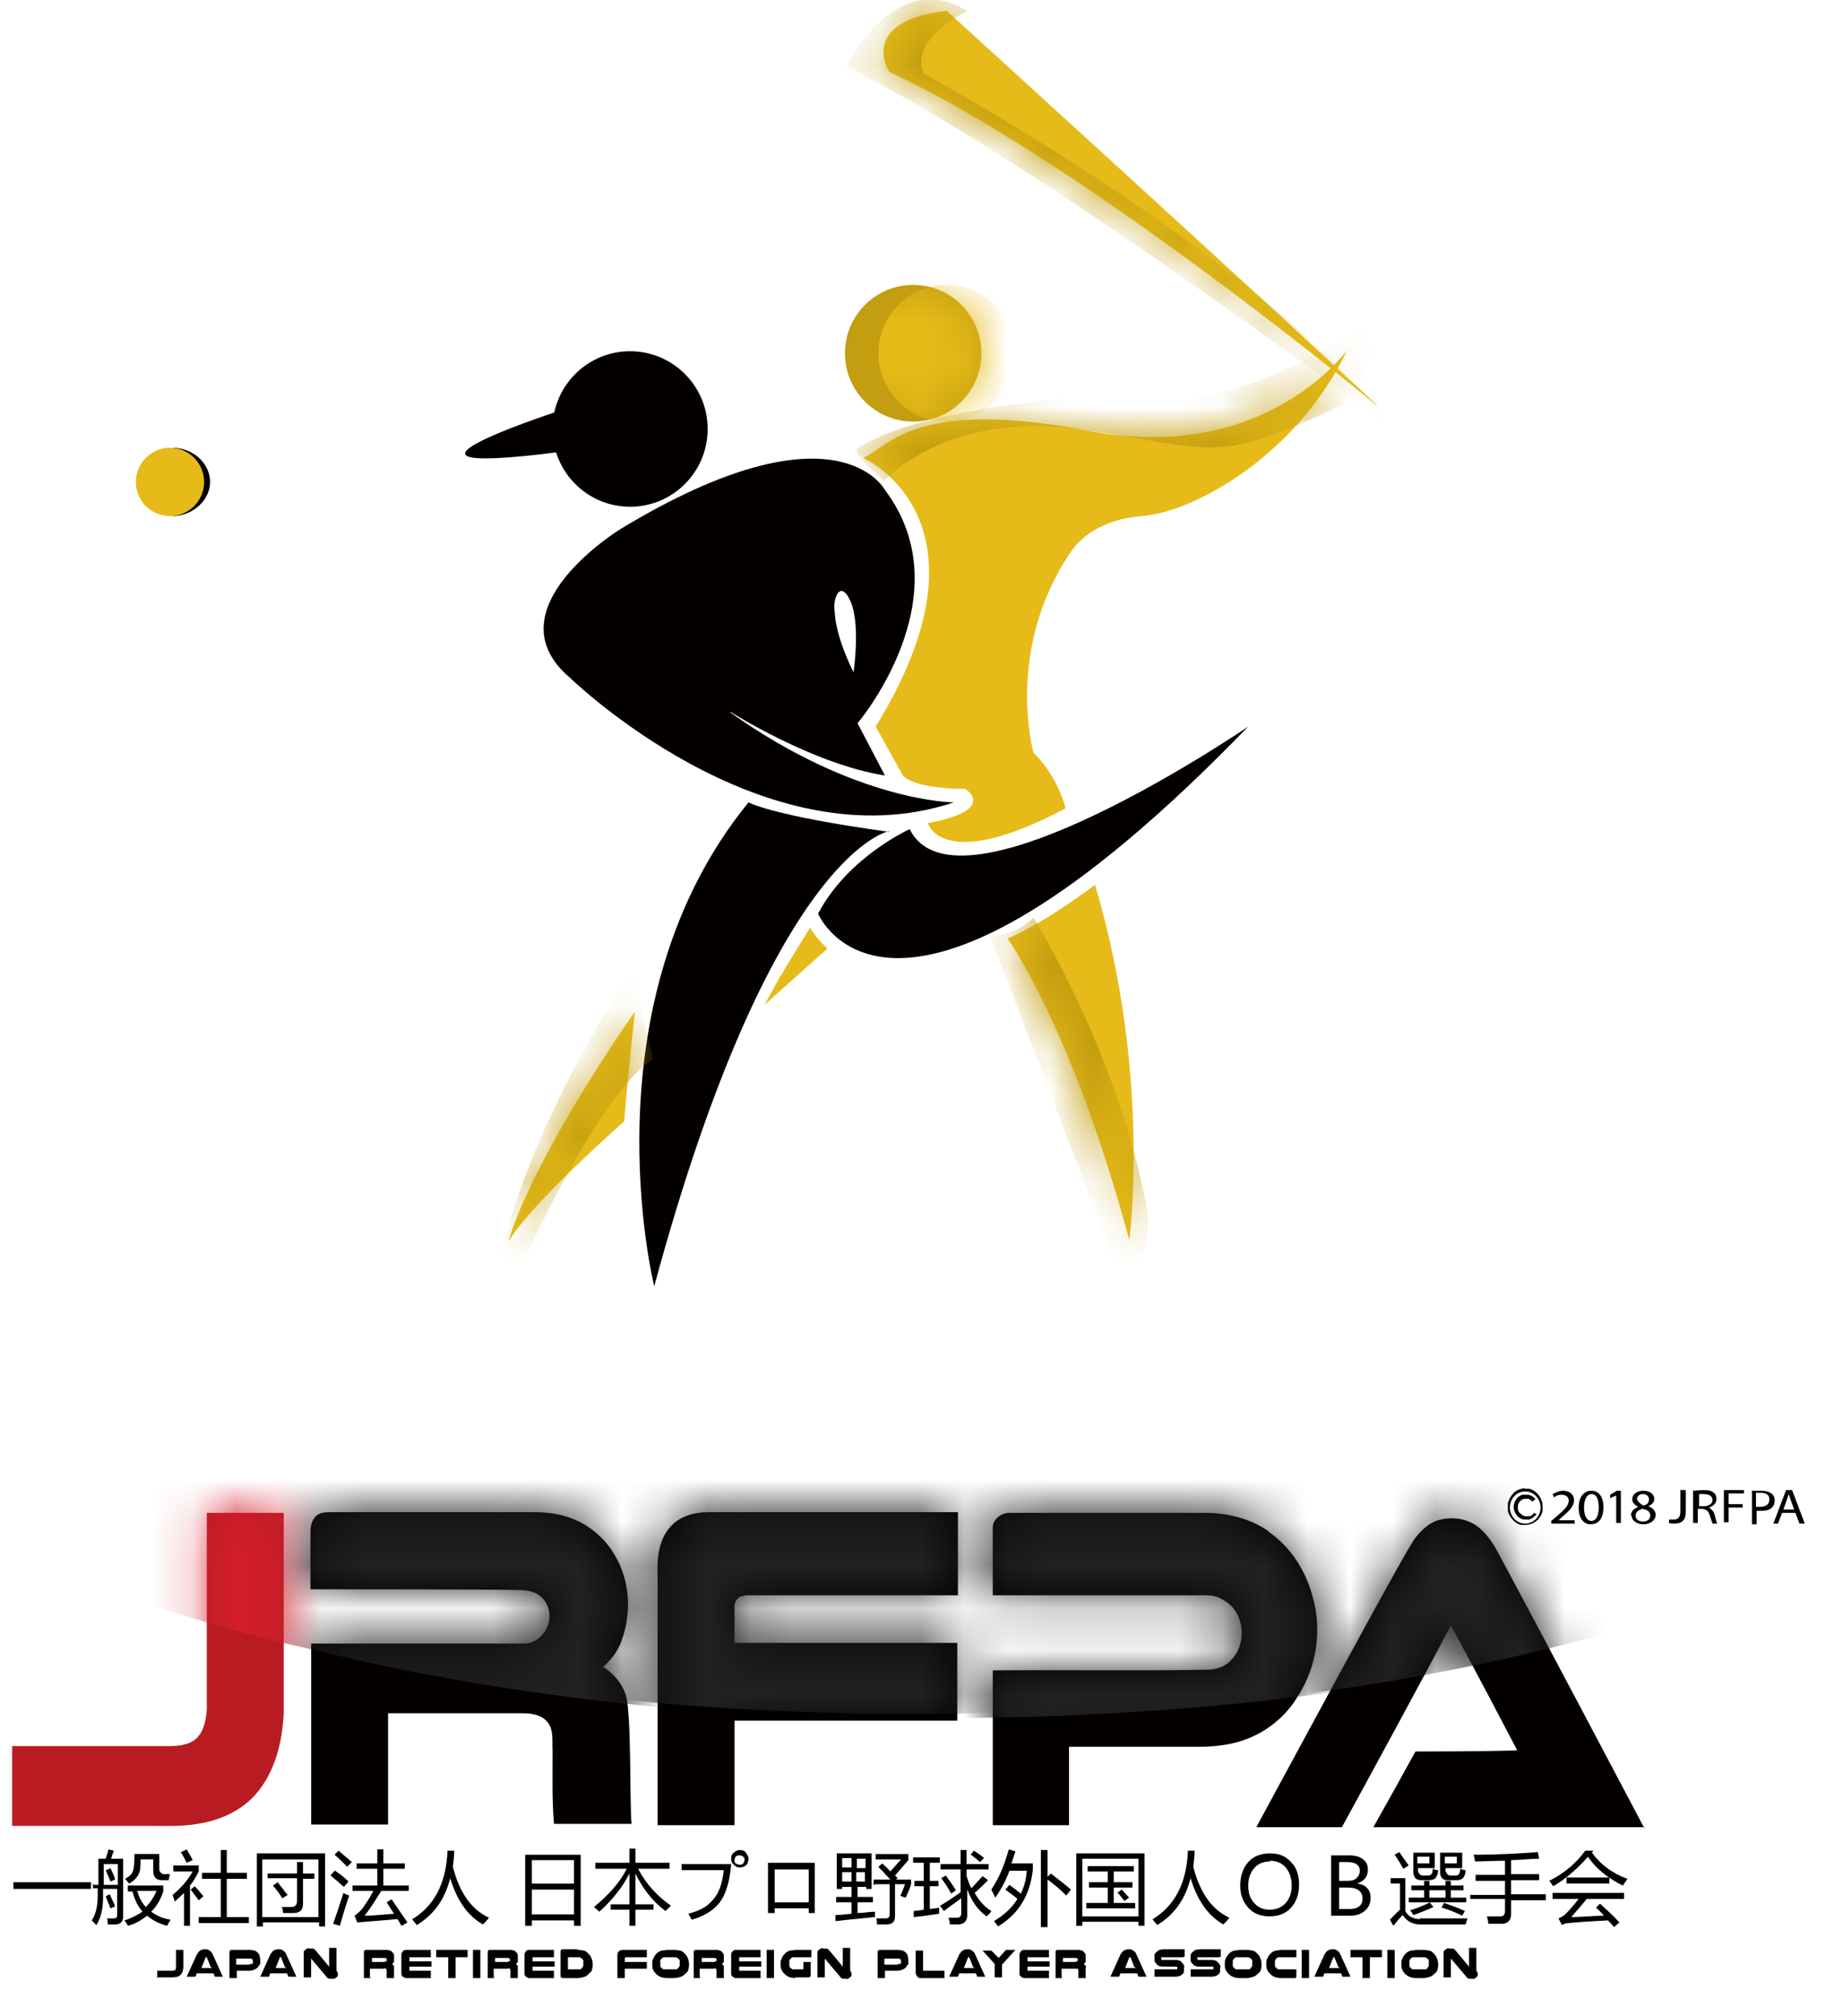 <svg width="43" height="47" viewBox="0 0 43 47" fill="none" xmlns="http://www.w3.org/2000/svg">
<path d="M17.042 16.599C17.042 16.599 18.962 17.818 20.647 18.083L20.008 16.864C20.008 16.864 22.52 13.91 20.647 11.425C20.647 11.425 19.524 9.284 14.483 12.332C14.483 12.332 11.409 14.207 13.297 15.802C13.297 15.802 17.807 20.193 22.255 18.709C22.255 18.709 19.992 18.709 17.042 16.614V16.599ZM19.836 14.004C20.086 14.536 19.914 15.676 19.914 15.676C19.461 14.754 19.477 14.27 19.477 14.27C19.415 14.02 19.586 13.473 19.836 14.004Z" fill="#040000"/>
<path d="M20.741 19.381C20.741 19.381 18.01 19.849 15.264 29.993C15.264 29.993 13.625 23.413 17.464 18.709C17.464 18.709 18.01 19.021 20.741 19.396V19.381Z" fill="#040000"/>
<path d="M21.225 19.334C21.225 19.334 19.789 19.974 19.087 21.303C19.087 21.303 20.819 25.523 29.122 16.942C29.122 16.942 22.333 21.584 21.225 19.334Z" fill="#040000"/>
<path d="M14.701 11.816C15.701 11.816 16.511 11.004 16.511 10.003C16.511 9.002 15.701 8.19 14.701 8.19C13.701 8.19 12.891 9.002 12.891 10.003C12.891 11.004 13.701 11.816 14.701 11.816Z" fill="#040000"/>
<path d="M13.422 9.456C13.422 9.456 7.476 11.332 13.671 10.456L13.422 9.456Z" fill="#040000"/>
<path d="M20.166 10.69C20.166 10.69 23.381 12.144 20.431 16.942L21.04 18.036C21.04 18.036 21.118 18.38 22.523 18.396C22.523 18.396 23.303 18.88 21.649 19.193C21.649 19.193 21.961 20.381 24.863 18.849C24.863 18.849 24.692 18.114 24.114 17.552C24.114 17.552 23.428 15.145 24.988 12.863C24.988 12.863 25.41 12.128 26.642 12.034C27.875 11.941 30.279 10.596 31.434 8.158C31.434 8.158 29.53 10.831 25.425 10.049C21.321 9.268 20.775 10.409 20.166 10.659V10.69Z" fill="#E6BB19"/>
<mask id="mask0_838_5978" style="mask-type:luminance" maskUnits="userSpaceOnUse" x="20" y="8" width="12" height="12">
<path d="M20.166 10.69C20.166 10.69 23.381 12.144 20.431 16.942L21.04 18.036C21.04 18.036 21.118 18.38 22.523 18.396C22.523 18.396 23.303 18.88 21.649 19.193C21.649 19.193 21.961 20.381 24.863 18.849C24.863 18.849 24.692 18.114 24.114 17.552C24.114 17.552 23.428 15.145 24.988 12.863C24.988 12.863 25.41 12.128 26.642 12.034C27.875 11.941 30.279 10.596 31.434 8.158C31.434 8.158 29.53 10.831 25.425 10.049C21.321 9.268 20.775 10.409 20.166 10.659V10.69Z" fill="white"/>
</mask>
<g mask="url(#mask0_838_5978)">
<path d="M20.62 11.222C20.62 11.222 22.072 9.549 25.255 10.018C28.439 10.487 28.314 10.831 31.264 9.471C31.264 9.471 32.309 8.627 31.841 7.549C31.841 7.549 28.564 10.112 24.803 9.299C24.803 9.299 21.307 9.565 19.98 10.472C19.98 10.472 19.887 10.534 20.62 11.222Z" fill="#C29E10"/>
</g>
<path d="M21.306 9.831C22.185 9.831 22.898 9.117 22.898 8.237C22.898 7.356 22.185 6.643 21.306 6.643C20.427 6.643 19.714 7.356 19.714 8.237C19.714 9.117 20.427 9.831 21.306 9.831Z" fill="#C29E10"/>
<mask id="mask1_838_5978" style="mask-type:luminance" maskUnits="userSpaceOnUse" x="19" y="6" width="4" height="4">
<path d="M21.307 9.831C22.186 9.831 22.898 9.117 22.898 8.236C22.898 7.356 22.186 6.642 21.307 6.642C20.427 6.642 19.715 7.356 19.715 8.236C19.715 9.117 20.427 9.831 21.307 9.831Z" fill="white"/>
</mask>
<g mask="url(#mask1_838_5978)">
<path d="M22.086 9.831C22.965 9.831 23.678 9.117 23.678 8.236C23.678 7.356 22.965 6.642 22.086 6.642C21.207 6.642 20.494 7.356 20.494 8.236C20.494 9.117 21.207 9.831 22.086 9.831Z" fill="#E6BB19"/>
</g>
<path d="M32.121 9.456C32.121 9.456 25.301 3.798 20.744 1.672C20.744 1.672 19.995 0.5 22.086 0.25C22.086 0.25 29.265 6.783 32.121 9.44V9.456Z" fill="#E6BB19"/>
<mask id="mask2_838_5978" style="mask-type:luminance" maskUnits="userSpaceOnUse" x="20" y="0" width="13" height="10">
<path d="M32.123 9.456C32.123 9.456 25.303 3.798 20.746 1.673C20.746 1.673 19.997 0.501 22.088 0.25C22.088 0.25 29.267 6.784 32.123 9.441V9.456Z" fill="white"/>
</mask>
<g mask="url(#mask2_838_5978)">
<path d="M22.555 0.266C22.555 0.266 21.197 0.907 21.556 1.72C21.556 1.72 29.578 6.065 32.496 10.003C32.496 10.003 24.006 3.626 19.73 1.548C19.73 1.548 20.901 -0.781 22.555 0.25V0.266Z" fill="#C29E10"/>
</g>
<path d="M26.345 28.946C26.345 28.946 26.876 25.085 25.549 20.631C25.549 20.631 24.332 21.553 23.505 21.881C23.505 21.881 25.019 23.96 26.361 28.962L26.345 28.946Z" fill="#E6BB19"/>
<mask id="mask3_838_5978" style="mask-type:luminance" maskUnits="userSpaceOnUse" x="23" y="20" width="4" height="9">
<path d="M26.346 28.946C26.346 28.946 26.877 25.085 25.55 20.631C25.55 20.631 24.333 21.553 23.506 21.881C23.506 21.881 25.02 23.96 26.362 28.962L26.346 28.946Z" fill="white"/>
</mask>
<g mask="url(#mask3_838_5978)">
<path d="M24.114 21.397C24.114 21.397 26.158 24.679 26.783 28.321C26.783 28.321 26.876 29.649 26.096 29.649L23.084 21.788C23.084 21.788 23.63 21.881 24.114 21.397Z" fill="#C29E10"/>
</g>
<path d="M17.841 23.428L19.308 22.115C19.308 22.115 19.074 21.928 18.902 21.631C18.902 21.631 18.184 22.756 17.841 23.428Z" fill="#E6BB19"/>
<path d="M14.813 23.585C14.813 23.585 14.641 25.164 14.563 26.148C14.563 26.148 12.425 28.024 11.863 28.946C11.863 28.946 12.253 27.305 14.813 23.585Z" fill="#E6BB19"/>
<mask id="mask4_838_5978" style="mask-type:luminance" maskUnits="userSpaceOnUse" x="11" y="23" width="4" height="6">
<path d="M14.813 23.585C14.813 23.585 14.641 25.164 14.563 26.148C14.563 26.148 12.425 28.024 11.863 28.946C11.863 28.946 12.253 27.305 14.813 23.585Z" fill="white"/>
</mask>
<g mask="url(#mask4_838_5978)">
<path d="M11.566 30.853C11.566 30.853 13.72 25.679 15.234 24.695L14.766 22.584C14.766 22.584 11.364 27.633 11.566 30.868V30.853Z" fill="#C29E10"/>
</g>
<path d="M4.043 10.44C4.043 10.956 4.043 11.488 4.043 12.035C4.511 12.019 4.901 11.659 4.901 11.238C4.901 10.816 4.527 10.456 4.043 10.44Z" fill="#040000"/>
<path d="M3.966 12.035C4.405 12.035 4.762 11.678 4.762 11.238C4.762 10.797 4.405 10.44 3.966 10.44C3.526 10.44 3.17 10.797 3.17 11.238C3.17 11.678 3.526 12.035 3.966 12.035Z" fill="#E6BB19"/>
<path d="M4.825 35.276C5.418 35.276 6.026 35.276 6.619 35.276C6.619 36.839 6.619 38.386 6.619 39.949C6.588 40.621 6.416 41.325 5.964 41.84C5.62 42.231 5.121 42.45 4.606 42.528C4.247 42.591 3.873 42.575 3.514 42.575C2.437 42.575 1.36 42.575 0.283 42.575C0.283 41.95 0.283 41.325 0.283 40.715C1.469 40.715 2.655 40.715 3.841 40.715C4.091 40.715 4.372 40.715 4.575 40.543C4.762 40.371 4.809 40.09 4.825 39.855C4.825 38.339 4.825 36.808 4.825 35.291V35.276Z" fill="#B81C22"/>
<mask id="mask5_838_5978" style="mask-type:luminance" maskUnits="userSpaceOnUse" x="0" y="35" width="7" height="8">
<path d="M4.824 35.276C5.417 35.276 6.025 35.276 6.618 35.276C6.618 36.839 6.618 38.386 6.618 39.949C6.587 40.621 6.415 41.325 5.963 41.84C5.62 42.231 5.12 42.45 4.605 42.528C4.246 42.591 3.872 42.575 3.513 42.575C2.436 42.575 1.359 42.575 0.282 42.575C0.282 41.95 0.282 41.325 0.282 40.715C1.468 40.715 2.654 40.715 3.84 40.715C4.09 40.715 4.371 40.715 4.574 40.543C4.761 40.371 4.808 40.09 4.824 39.855C4.824 38.339 4.824 36.808 4.824 35.291V35.276Z" fill="white"/>
</mask>
<g mask="url(#mask5_838_5978)">
<path d="M21.037 39.918C35.499 39.918 47.224 35.565 47.224 30.196C47.224 24.827 35.499 20.475 21.037 20.475C6.574 20.475 -5.15 24.827 -5.15 30.196C-5.15 35.565 6.574 39.918 21.037 39.918Z" fill="#D41D2D"/>
</g>
<path d="M17.372 37.198C19.026 37.198 20.68 37.198 22.35 37.198C22.35 36.557 22.35 35.917 22.35 35.26C20.415 35.26 18.48 35.26 16.529 35.26C16.201 35.26 15.842 35.354 15.624 35.62C15.359 35.932 15.328 36.354 15.343 36.745C15.343 38.683 15.343 40.621 15.343 42.559C15.936 42.559 16.529 42.559 17.138 42.559C17.138 41.747 17.138 40.934 17.138 40.121C18.87 40.121 20.602 40.121 22.335 40.121C22.335 39.511 22.335 38.918 22.335 38.308C20.602 38.308 18.87 38.308 17.138 38.308C17.138 38.027 17.138 37.73 17.138 37.448C17.138 37.323 17.247 37.198 17.372 37.214V37.198Z" fill="#040000"/>
<mask id="mask6_838_5978" style="mask-type:luminance" maskUnits="userSpaceOnUse" x="15" y="35" width="8" height="8">
<path d="M17.371 37.198C19.025 37.198 20.679 37.198 22.349 37.198C22.349 36.557 22.349 35.917 22.349 35.26C20.414 35.26 18.479 35.26 16.528 35.26C16.201 35.26 15.842 35.354 15.623 35.62C15.358 35.932 15.327 36.354 15.342 36.745C15.342 38.683 15.342 40.621 15.342 42.559C15.935 42.559 16.528 42.559 17.137 42.559C17.137 41.747 17.137 40.934 17.137 40.121C18.869 40.121 20.601 40.121 22.334 40.121C22.334 39.511 22.334 38.918 22.334 38.308C20.601 38.308 18.869 38.308 17.137 38.308C17.137 38.027 17.137 37.73 17.137 37.448C17.137 37.323 17.246 37.198 17.371 37.214V37.198Z" fill="white"/>
</mask>
<g mask="url(#mask6_838_5978)">
<path d="M21.352 39.965C35.815 39.965 47.539 35.613 47.539 30.244C47.539 24.875 35.815 20.522 21.352 20.522C6.889 20.522 -4.835 24.875 -4.835 30.244C-4.835 35.613 6.889 39.965 21.352 39.965Z" fill="#202121"/>
</g>
<path d="M14.033 38.902C14.236 38.73 14.407 38.527 14.501 38.261C14.735 37.62 14.704 36.886 14.361 36.292C14.126 35.87 13.736 35.542 13.284 35.385C13.018 35.291 12.722 35.26 12.441 35.26C10.849 35.26 9.273 35.26 7.681 35.26C7.572 35.26 7.447 35.276 7.369 35.354C7.275 35.448 7.244 35.589 7.244 35.714C7.244 36.167 7.244 36.604 7.244 37.058C8.102 37.058 11.255 37.058 11.988 37.073C12.129 37.073 12.285 37.073 12.425 37.12C12.644 37.183 12.8 37.401 12.816 37.62C12.862 37.964 12.566 38.339 12.207 38.324C10.553 38.324 8.898 38.324 7.26 38.324C7.26 39.73 7.26 41.137 7.26 42.544C7.853 42.544 8.446 42.544 9.054 42.544C9.054 41.684 9.054 40.824 9.054 39.949H12.191C12.394 39.949 12.644 39.98 12.784 40.168C12.925 40.355 12.878 40.606 12.893 40.824C12.893 41.387 12.878 41.965 12.925 42.528C13.533 42.528 14.126 42.528 14.735 42.528C14.688 42.028 14.735 40.043 14.61 39.558C14.532 39.277 14.329 39.027 14.08 38.871L14.033 38.902Z" fill="#040000"/>
<mask id="mask7_838_5978" style="mask-type:luminance" maskUnits="userSpaceOnUse" x="7" y="35" width="8" height="8">
<path d="M14.031 38.902C14.234 38.73 14.405 38.527 14.499 38.261C14.733 37.62 14.702 36.886 14.359 36.292C14.124 35.87 13.734 35.542 13.282 35.385C13.016 35.291 12.72 35.26 12.439 35.26C10.847 35.26 9.271 35.26 7.679 35.26C7.57 35.26 7.445 35.276 7.367 35.354C7.273 35.448 7.242 35.589 7.242 35.714C7.242 36.167 7.242 36.604 7.242 37.058C8.101 37.058 11.253 37.058 11.986 37.073C12.127 37.073 12.283 37.073 12.423 37.12C12.642 37.183 12.798 37.401 12.814 37.62C12.86 37.964 12.564 38.339 12.205 38.324C10.551 38.324 8.896 38.324 7.258 38.324C7.258 39.73 7.258 41.137 7.258 42.544C7.851 42.544 8.444 42.544 9.052 42.544C9.052 41.684 9.052 40.824 9.052 39.949H12.189C12.392 39.949 12.642 39.98 12.782 40.168C12.923 40.355 12.876 40.606 12.892 40.824C12.892 41.387 12.876 41.965 12.923 42.528C13.531 42.528 14.124 42.528 14.733 42.528C14.686 42.028 14.733 40.043 14.608 39.558C14.53 39.277 14.327 39.027 14.078 38.871L14.031 38.902Z" fill="white"/>
</mask>
<g mask="url(#mask7_838_5978)">
<path d="M21.865 40.105C36.327 40.105 48.052 35.752 48.052 30.383C48.052 25.014 36.327 20.662 21.865 20.662C7.402 20.662 -4.322 25.014 -4.322 30.383C-4.322 35.752 7.402 40.105 21.865 40.105Z" fill="#202121"/>
</g>
<path d="M29.608 35.714C29.171 35.401 28.625 35.276 28.095 35.276C26.581 35.276 25.067 35.276 23.553 35.276C23.366 35.276 23.163 35.416 23.163 35.62C23.163 36.151 23.163 36.667 23.163 37.198C24.755 37.198 26.331 37.198 27.923 37.198C28.095 37.198 28.266 37.183 28.422 37.245C28.563 37.308 28.703 37.401 28.797 37.527C29.047 37.87 29.031 38.386 28.734 38.699C28.594 38.855 28.391 38.933 28.173 38.933C26.503 38.965 24.833 38.933 23.163 38.949C23.163 40.152 23.163 41.356 23.163 42.559C23.756 42.559 24.349 42.559 24.942 42.559C24.942 41.95 24.942 41.34 24.942 40.731C25.941 40.731 26.955 40.731 27.954 40.731C28.407 40.731 28.875 40.668 29.281 40.465C29.702 40.262 30.061 39.934 30.295 39.527C30.716 38.871 30.841 38.027 30.638 37.276C30.482 36.651 30.123 36.073 29.593 35.714H29.608Z" fill="#040000"/>
<mask id="mask8_838_5978" style="mask-type:luminance" maskUnits="userSpaceOnUse" x="23" y="35" width="8" height="8">
<path d="M29.609 35.714C29.172 35.401 28.626 35.276 28.096 35.276C26.582 35.276 25.068 35.276 23.554 35.276C23.367 35.276 23.164 35.416 23.164 35.62C23.164 36.151 23.164 36.667 23.164 37.198C24.756 37.198 26.332 37.198 27.924 37.198C28.096 37.198 28.267 37.183 28.423 37.245C28.564 37.308 28.704 37.401 28.798 37.527C29.047 37.87 29.032 38.386 28.735 38.699C28.595 38.855 28.392 38.933 28.174 38.933C26.504 38.965 24.834 38.933 23.164 38.949C23.164 40.152 23.164 41.356 23.164 42.559C23.757 42.559 24.35 42.559 24.943 42.559C24.943 41.95 24.943 41.34 24.943 40.731C25.942 40.731 26.956 40.731 27.955 40.731C28.408 40.731 28.876 40.668 29.282 40.465C29.703 40.262 30.062 39.934 30.296 39.527C30.717 38.871 30.842 38.027 30.639 37.276C30.483 36.651 30.124 36.073 29.594 35.714H29.609Z" fill="white"/>
</mask>
<g mask="url(#mask8_838_5978)">
<path d="M22.01 40.059C36.473 40.059 48.197 35.706 48.197 30.337C48.197 24.968 36.473 20.615 22.01 20.615C7.548 20.615 -4.177 24.968 -4.177 30.337C-4.177 35.706 7.548 40.059 22.01 40.059Z" fill="#202121"/>
</g>
<path d="M38.362 42.622C37.238 40.496 36.115 38.37 34.975 36.245C34.851 36.01 34.71 35.791 34.507 35.62C34.242 35.401 33.867 35.354 33.555 35.448C33.337 35.51 33.165 35.682 33.025 35.854C32.791 36.151 30.356 40.684 29.311 42.606C29.982 42.606 30.637 42.606 31.308 42.606C31.636 42.012 33.352 38.855 33.852 37.901C34.367 38.839 35.397 40.809 35.397 40.809C35.397 40.824 34.195 40.84 33.025 40.84C32.697 41.434 32.369 42.028 32.042 42.606C34.148 42.606 36.271 42.606 38.378 42.606L38.362 42.622Z" fill="#040000"/>
<mask id="mask9_838_5978" style="mask-type:luminance" maskUnits="userSpaceOnUse" x="29" y="35" width="10" height="8">
<path d="M38.363 42.622C37.239 40.496 36.116 38.37 34.977 36.245C34.852 36.01 34.711 35.791 34.508 35.62C34.243 35.401 33.868 35.354 33.556 35.448C33.338 35.51 33.166 35.682 33.026 35.854C32.792 36.151 30.357 40.684 29.311 42.606C29.983 42.606 30.638 42.606 31.309 42.606C31.637 42.012 33.353 38.855 33.853 37.901C34.368 38.839 35.398 40.809 35.398 40.809C35.398 40.824 34.196 40.84 33.026 40.84C32.698 41.434 32.37 42.028 32.043 42.606C34.149 42.606 36.272 42.606 38.379 42.606L38.363 42.622Z" fill="white"/>
</mask>
<g mask="url(#mask9_838_5978)">
<path d="M21.647 40.059C36.11 40.059 47.834 35.706 47.834 30.337C47.834 24.968 36.11 20.615 21.647 20.615C7.184 20.615 -4.54 24.968 -4.54 30.337C-4.54 35.706 7.184 40.059 21.647 40.059Z" fill="#202121"/>
</g>
<path d="M3.669 46.123V45.951H4.028C4.028 45.951 4.075 45.951 4.09 45.935C4.09 45.935 4.106 45.904 4.106 45.873V45.466H4.278V45.857C4.278 45.935 4.262 45.998 4.215 46.045C4.168 46.092 4.106 46.107 4.012 46.107H3.653L3.669 46.123Z" fill="#040000"/>
<path d="M5.215 46.092H5.012L4.981 46.013H4.591L4.559 46.092H4.356L4.591 45.576C4.591 45.576 4.637 45.498 4.669 45.482C4.7 45.466 4.731 45.451 4.778 45.451C4.825 45.451 4.856 45.451 4.887 45.482C4.918 45.498 4.949 45.529 4.965 45.576L5.199 46.092H5.215ZM4.918 45.873L4.825 45.638C4.825 45.638 4.825 45.638 4.809 45.638C4.809 45.638 4.809 45.638 4.793 45.638C4.778 45.638 4.793 45.638 4.793 45.654L4.7 45.888H4.965L4.918 45.873Z" fill="#040000"/>
<path d="M5.823 45.466C5.823 45.466 5.901 45.466 5.932 45.482C5.963 45.482 5.994 45.513 6.01 45.529C6.026 45.544 6.057 45.576 6.057 45.607C6.057 45.638 6.072 45.669 6.072 45.701C6.072 45.732 6.072 45.763 6.072 45.779C6.072 45.81 6.041 45.826 6.026 45.857C6.01 45.888 5.979 45.904 5.948 45.92C5.916 45.935 5.869 45.951 5.823 45.951H5.526V46.123H5.354V45.513C5.354 45.513 5.354 45.466 5.401 45.466H5.838H5.823ZM5.823 45.794C5.823 45.794 5.854 45.794 5.869 45.794C5.869 45.794 5.885 45.794 5.901 45.779C5.901 45.779 5.901 45.748 5.901 45.732C5.901 45.716 5.901 45.701 5.885 45.685C5.885 45.685 5.869 45.669 5.854 45.669C5.854 45.669 5.823 45.669 5.807 45.669H5.511V45.81H5.823V45.794Z" fill="#040000"/>
<path d="M6.931 46.092H6.728L6.697 46.013H6.306L6.275 46.092H6.072L6.306 45.576C6.306 45.576 6.353 45.498 6.384 45.482C6.416 45.466 6.447 45.451 6.494 45.451C6.54 45.451 6.572 45.451 6.603 45.482C6.634 45.498 6.665 45.529 6.681 45.576L6.915 46.092H6.931ZM6.65 45.873L6.556 45.638C6.556 45.638 6.556 45.638 6.54 45.638C6.54 45.638 6.54 45.638 6.525 45.638C6.509 45.638 6.525 45.638 6.525 45.654L6.431 45.888H6.697L6.65 45.873Z" fill="#040000"/>
<path d="M7.882 45.998C7.882 45.998 7.882 46.045 7.882 46.06C7.882 46.076 7.866 46.092 7.851 46.107C7.835 46.123 7.819 46.123 7.804 46.138C7.804 46.138 7.773 46.138 7.757 46.138C7.726 46.138 7.71 46.138 7.679 46.138C7.663 46.138 7.632 46.123 7.617 46.092L7.258 45.669V46.107H7.086V45.591C7.086 45.591 7.086 45.544 7.086 45.513C7.086 45.498 7.102 45.482 7.117 45.466C7.117 45.466 7.148 45.451 7.164 45.435C7.18 45.419 7.211 45.435 7.226 45.435C7.258 45.435 7.289 45.435 7.304 45.435C7.32 45.435 7.351 45.466 7.367 45.482L7.679 45.857C7.679 45.857 7.679 45.857 7.679 45.841V45.419H7.851V45.951L7.882 45.998Z" fill="#040000"/>
<path d="M8.662 46.123H8.49V45.513C8.49 45.513 8.49 45.466 8.537 45.466H9.005C9.005 45.466 9.083 45.466 9.099 45.482C9.13 45.482 9.146 45.513 9.161 45.529C9.177 45.544 9.193 45.56 9.193 45.591C9.193 45.607 9.193 45.638 9.193 45.654C9.193 45.685 9.193 45.701 9.193 45.732C9.193 45.763 9.161 45.779 9.146 45.794C9.161 45.794 9.177 45.826 9.193 45.841C9.193 45.857 9.193 45.888 9.193 45.935V46.06V46.092C9.193 46.092 9.193 46.107 9.193 46.123H9.021C9.021 46.123 9.021 46.092 9.021 46.076V45.951C9.021 45.951 9.021 45.92 9.005 45.904C8.99 45.888 8.974 45.904 8.943 45.904H8.631V46.138L8.662 46.123ZM8.974 45.732C8.974 45.732 8.99 45.732 9.005 45.732C9.005 45.732 9.005 45.732 9.021 45.732C9.021 45.732 9.021 45.716 9.021 45.701V45.669C9.021 45.669 8.99 45.654 8.974 45.654H8.678V45.748H8.99L8.974 45.732Z" fill="#040000"/>
<path d="M10.052 45.466V45.638H9.553C9.553 45.638 9.553 45.638 9.553 45.654V45.732H10.068V45.857H9.553V45.935V45.951H10.052V46.123H9.459C9.459 46.123 9.365 46.092 9.365 46.029V45.56C9.365 45.56 9.396 45.466 9.459 45.466H10.052Z" fill="#040000"/>
<path d="M10.91 45.466V45.638H10.629V46.123H10.458V45.638H10.177V45.466H10.926H10.91Z" fill="#040000"/>
<path d="M11.207 45.466V46.123H11.035V45.466H11.207Z" fill="#040000"/>
<path d="M11.551 46.123H11.379V45.513C11.379 45.513 11.379 45.466 11.426 45.466H11.894C11.894 45.466 11.972 45.466 11.988 45.482C12.019 45.482 12.034 45.513 12.05 45.529C12.066 45.544 12.081 45.56 12.081 45.591C12.081 45.607 12.081 45.638 12.081 45.654C12.081 45.685 12.081 45.701 12.081 45.732C12.081 45.763 12.05 45.779 12.034 45.794C12.05 45.794 12.066 45.826 12.081 45.841C12.081 45.857 12.081 45.888 12.081 45.935V46.06V46.092C12.081 46.092 12.081 46.107 12.081 46.123H11.909C11.909 46.123 11.909 46.092 11.909 46.076V45.951C11.909 45.951 11.909 45.92 11.894 45.904C11.878 45.888 11.863 45.904 11.832 45.904H11.519V46.138L11.551 46.123ZM11.847 45.732C11.847 45.732 11.863 45.732 11.878 45.732C11.878 45.732 11.878 45.732 11.894 45.732C11.894 45.732 11.894 45.716 11.894 45.701V45.669C11.894 45.669 11.863 45.654 11.847 45.654H11.551V45.748H11.863L11.847 45.732Z" fill="#040000"/>
<path d="M12.924 45.466V45.638H12.425C12.425 45.638 12.425 45.638 12.425 45.654V45.732H12.94V45.857H12.425V45.935V45.951H12.924V46.123H12.331C12.331 46.123 12.237 46.092 12.237 46.029V45.56C12.237 45.56 12.268 45.466 12.331 45.466H12.924Z" fill="#040000"/>
<path d="M13.469 45.466C13.469 45.466 13.563 45.466 13.61 45.482C13.656 45.482 13.688 45.513 13.719 45.544C13.75 45.576 13.781 45.607 13.797 45.654C13.813 45.701 13.828 45.732 13.828 45.794C13.828 45.841 13.828 45.873 13.813 45.92C13.813 45.951 13.781 45.998 13.75 46.013C13.719 46.045 13.688 46.076 13.641 46.092C13.594 46.107 13.547 46.123 13.485 46.123H13.126C13.126 46.123 13.079 46.123 13.079 46.076V45.498C13.079 45.498 13.079 45.451 13.126 45.451H13.485L13.469 45.466ZM13.251 45.638V45.92H13.454C13.454 45.92 13.516 45.92 13.532 45.92C13.547 45.92 13.579 45.904 13.579 45.888C13.579 45.888 13.594 45.857 13.61 45.841C13.61 45.826 13.61 45.81 13.61 45.779C13.61 45.763 13.61 45.732 13.61 45.716C13.61 45.701 13.594 45.685 13.579 45.669C13.579 45.669 13.547 45.654 13.532 45.638C13.516 45.638 13.485 45.638 13.454 45.638H13.251Z" fill="#040000"/>
<path d="M15.092 45.466V45.638H14.608C14.608 45.638 14.577 45.638 14.577 45.669V45.748H15.092V45.904H14.577V46.123H14.405V45.591C14.405 45.513 14.452 45.466 14.53 45.466H15.107H15.092Z" fill="#040000"/>
<path d="M15.561 46.123C15.561 46.123 15.452 46.123 15.405 46.092C15.358 46.076 15.327 46.045 15.296 46.013C15.265 45.982 15.249 45.951 15.233 45.92C15.218 45.888 15.218 45.841 15.218 45.794C15.218 45.748 15.218 45.701 15.249 45.654C15.265 45.607 15.296 45.576 15.327 45.544C15.358 45.513 15.389 45.498 15.436 45.482C15.483 45.482 15.53 45.466 15.577 45.466H15.717C15.717 45.466 15.811 45.466 15.858 45.482C15.904 45.482 15.936 45.513 15.967 45.544C15.998 45.576 16.029 45.607 16.045 45.654C16.061 45.701 16.076 45.732 16.076 45.794C16.076 45.841 16.076 45.873 16.061 45.92C16.061 45.951 16.029 45.998 15.998 46.013C15.967 46.045 15.936 46.076 15.889 46.092C15.842 46.107 15.795 46.123 15.733 46.123H15.592H15.561ZM15.561 45.638C15.561 45.638 15.514 45.638 15.483 45.638C15.467 45.638 15.452 45.654 15.436 45.669C15.436 45.669 15.405 45.701 15.405 45.716C15.405 45.732 15.405 45.763 15.405 45.779C15.405 45.794 15.405 45.81 15.405 45.841C15.405 45.857 15.421 45.873 15.436 45.888C15.436 45.888 15.467 45.92 15.483 45.92C15.499 45.92 15.53 45.92 15.561 45.92H15.702C15.702 45.92 15.764 45.92 15.78 45.92C15.795 45.92 15.811 45.904 15.826 45.888C15.826 45.888 15.842 45.857 15.858 45.841C15.858 45.826 15.858 45.81 15.858 45.779C15.858 45.763 15.858 45.732 15.858 45.716C15.858 45.701 15.842 45.685 15.826 45.669C15.826 45.669 15.795 45.654 15.78 45.638C15.764 45.638 15.733 45.638 15.702 45.638H15.561Z" fill="#040000"/>
<path d="M16.357 46.123H16.186V45.513C16.186 45.513 16.186 45.466 16.232 45.466H16.701C16.701 45.466 16.779 45.466 16.794 45.482C16.825 45.482 16.841 45.513 16.857 45.529C16.872 45.544 16.888 45.56 16.888 45.591C16.888 45.607 16.888 45.638 16.888 45.654C16.888 45.685 16.888 45.701 16.888 45.732C16.888 45.763 16.857 45.779 16.841 45.794C16.857 45.794 16.872 45.826 16.888 45.841C16.888 45.857 16.888 45.888 16.888 45.935V46.06V46.092C16.888 46.092 16.888 46.107 16.888 46.123H16.716C16.716 46.123 16.716 46.092 16.716 46.076V45.951C16.716 45.951 16.716 45.92 16.701 45.904C16.685 45.888 16.669 45.904 16.638 45.904H16.326V46.138L16.357 46.123ZM16.669 45.732C16.669 45.732 16.685 45.732 16.701 45.732C16.701 45.732 16.701 45.732 16.716 45.732C16.716 45.732 16.716 45.716 16.716 45.701V45.669C16.716 45.669 16.685 45.654 16.669 45.654H16.373V45.748H16.685L16.669 45.732Z" fill="#040000"/>
<path d="M17.745 45.466V45.638H17.246C17.246 45.638 17.246 45.638 17.246 45.654V45.732H17.761V45.857H17.246V45.935V45.951H17.745V46.123H17.152C17.152 46.123 17.059 46.092 17.059 46.029V45.56C17.059 45.56 17.09 45.466 17.152 45.466H17.745Z" fill="#040000"/>
<path d="M18.058 45.466V46.123H17.887V45.466H18.058Z" fill="#040000"/>
<path d="M18.556 46.123C18.556 46.123 18.447 46.123 18.4 46.092C18.353 46.076 18.322 46.045 18.291 46.013C18.26 45.982 18.244 45.951 18.229 45.92C18.213 45.888 18.213 45.841 18.213 45.794C18.213 45.748 18.213 45.701 18.244 45.654C18.26 45.607 18.291 45.576 18.322 45.544C18.353 45.513 18.385 45.498 18.431 45.482C18.478 45.482 18.525 45.466 18.572 45.466H18.931V45.638H18.572C18.572 45.638 18.525 45.638 18.494 45.638C18.478 45.638 18.463 45.654 18.447 45.669C18.447 45.669 18.416 45.701 18.416 45.716C18.416 45.732 18.416 45.763 18.416 45.779C18.416 45.794 18.416 45.81 18.416 45.841C18.416 45.857 18.431 45.873 18.447 45.888C18.447 45.888 18.478 45.92 18.494 45.92C18.509 45.92 18.541 45.92 18.572 45.92H18.744V45.748H18.915V46.06C18.915 46.06 18.915 46.107 18.868 46.107H18.556V46.123Z" fill="#040000"/>
<path d="M19.867 45.998C19.867 45.998 19.867 46.045 19.867 46.06C19.867 46.076 19.852 46.092 19.836 46.107C19.836 46.107 19.805 46.123 19.789 46.138C19.774 46.154 19.758 46.138 19.742 46.138C19.711 46.138 19.695 46.138 19.664 46.138C19.649 46.138 19.617 46.123 19.602 46.092L19.243 45.669V46.107H19.071V45.591C19.071 45.591 19.071 45.544 19.071 45.513C19.071 45.498 19.087 45.482 19.102 45.466C19.102 45.466 19.134 45.451 19.149 45.435C19.165 45.419 19.196 45.435 19.212 45.435C19.243 45.435 19.274 45.435 19.29 45.435C19.305 45.435 19.337 45.466 19.352 45.482L19.664 45.857C19.664 45.857 19.664 45.857 19.664 45.841V45.419H19.836V45.951L19.867 45.998Z" fill="#040000"/>
<path d="M20.945 45.466C20.945 45.466 21.023 45.466 21.054 45.482C21.085 45.482 21.116 45.513 21.132 45.529C21.148 45.544 21.179 45.576 21.179 45.607C21.179 45.638 21.194 45.669 21.194 45.701C21.194 45.732 21.194 45.763 21.194 45.779C21.194 45.81 21.163 45.826 21.148 45.857C21.132 45.888 21.101 45.904 21.07 45.92C21.038 45.935 20.992 45.951 20.945 45.951H20.648V46.123H20.477V45.513C20.477 45.513 20.477 45.466 20.523 45.466H20.96H20.945ZM20.945 45.794C20.945 45.794 20.976 45.794 20.992 45.794C20.992 45.794 21.007 45.794 21.023 45.779C21.023 45.779 21.023 45.748 21.023 45.732C21.023 45.716 21.023 45.701 21.007 45.685C21.007 45.685 20.992 45.669 20.976 45.669C20.976 45.669 20.945 45.669 20.929 45.669H20.633V45.81H20.945V45.794Z" fill="#040000"/>
<path d="M21.552 46.123C21.552 46.123 21.474 46.123 21.459 46.123C21.443 46.123 21.412 46.107 21.396 46.076C21.381 46.06 21.365 46.029 21.365 46.013C21.365 45.982 21.365 45.951 21.365 45.92V45.482H21.537V45.904V45.951C21.537 45.951 21.552 45.951 21.584 45.951H22.036V46.123H21.568H21.552Z" fill="#040000"/>
<path d="M23.004 46.092H22.801L22.77 46.013H22.38L22.348 46.092H22.145L22.38 45.576C22.38 45.576 22.426 45.498 22.458 45.482C22.489 45.466 22.52 45.451 22.567 45.451C22.614 45.451 22.645 45.451 22.676 45.482C22.707 45.498 22.738 45.529 22.754 45.576L22.988 46.092H23.004ZM22.707 45.873L22.614 45.638C22.614 45.638 22.614 45.638 22.598 45.638C22.598 45.638 22.598 45.638 22.582 45.638C22.582 45.638 22.582 45.638 22.582 45.654L22.489 45.888H22.754L22.707 45.873Z" fill="#040000"/>
<path d="M22.911 45.482H23.13L23.301 45.654L23.457 45.482C23.457 45.482 23.457 45.466 23.473 45.466H23.691L23.379 45.81V46.107H23.208V45.794L22.911 45.466V45.482Z" fill="#040000"/>
<path d="M24.473 45.466V45.638H23.973C23.973 45.638 23.973 45.638 23.973 45.654V45.732H24.488V45.857H23.973V45.935V45.951H24.473V46.123H23.88C23.88 46.123 23.786 46.092 23.786 46.029V45.56C23.786 45.56 23.817 45.466 23.88 45.466H24.473Z" fill="#040000"/>
<path d="M24.8 46.123H24.628V45.513C24.628 45.513 24.628 45.466 24.675 45.466H25.143C25.143 45.466 25.221 45.466 25.237 45.482C25.268 45.482 25.283 45.513 25.299 45.529C25.315 45.544 25.33 45.56 25.33 45.591C25.33 45.607 25.33 45.638 25.33 45.654C25.33 45.685 25.33 45.701 25.33 45.732C25.33 45.763 25.299 45.779 25.283 45.794C25.299 45.794 25.315 45.826 25.33 45.841C25.346 45.857 25.33 45.888 25.33 45.935V46.06V46.092C25.33 46.092 25.33 46.107 25.33 46.123H25.159C25.159 46.123 25.159 46.092 25.159 46.076V45.951C25.159 45.951 25.159 45.92 25.143 45.904C25.143 45.904 25.112 45.904 25.081 45.904H24.768V46.138L24.8 46.123ZM25.096 45.732C25.096 45.732 25.112 45.732 25.127 45.732C25.127 45.732 25.127 45.732 25.143 45.732C25.143 45.732 25.143 45.716 25.143 45.701V45.669C25.143 45.669 25.112 45.654 25.096 45.654H24.8V45.748H25.112L25.096 45.732Z" fill="#040000"/>
<path d="M26.766 46.092H26.563L26.532 46.013H26.141L26.11 46.092H25.907L26.141 45.576C26.141 45.576 26.188 45.498 26.219 45.482C26.251 45.466 26.282 45.451 26.329 45.451C26.375 45.451 26.407 45.451 26.438 45.482C26.469 45.498 26.5 45.529 26.516 45.576L26.75 46.092H26.766ZM26.469 45.873L26.375 45.638C26.375 45.638 26.375 45.638 26.36 45.638C26.36 45.638 26.36 45.638 26.344 45.638C26.344 45.638 26.344 45.638 26.344 45.654L26.251 45.888H26.516L26.469 45.873Z" fill="#040000"/>
<path d="M27.593 45.638H27.125C27.125 45.638 27.109 45.638 27.094 45.638C27.094 45.638 27.094 45.654 27.094 45.669C27.094 45.669 27.094 45.701 27.109 45.701C27.109 45.701 27.109 45.701 27.14 45.701H27.421C27.421 45.701 27.484 45.701 27.515 45.716C27.546 45.716 27.562 45.748 27.577 45.763C27.593 45.779 27.609 45.794 27.624 45.826C27.64 45.857 27.624 45.873 27.624 45.904C27.624 45.935 27.624 45.951 27.624 45.967C27.624 45.982 27.609 46.013 27.593 46.029C27.577 46.045 27.546 46.06 27.53 46.076C27.499 46.076 27.468 46.092 27.437 46.092H26.938V45.92H27.421H27.453C27.453 45.92 27.453 45.92 27.468 45.92C27.468 45.92 27.468 45.904 27.468 45.888V45.857C27.468 45.857 27.468 45.857 27.453 45.857C27.453 45.857 27.437 45.857 27.421 45.857H27.156C27.156 45.857 27.078 45.857 27.047 45.841C27.015 45.841 27 45.81 26.984 45.794C26.969 45.779 26.953 45.763 26.938 45.732C26.938 45.716 26.938 45.685 26.938 45.654C26.938 45.623 26.938 45.607 26.938 45.576C26.938 45.56 26.969 45.529 26.984 45.513C27 45.498 27.031 45.482 27.047 45.466C27.078 45.466 27.109 45.451 27.156 45.451H27.64V45.623L27.593 45.638Z" fill="#040000"/>
<path d="M28.436 45.638H27.968C27.968 45.638 27.952 45.638 27.936 45.638C27.936 45.638 27.936 45.654 27.936 45.669C27.936 45.669 27.936 45.701 27.952 45.701C27.952 45.701 27.952 45.701 27.983 45.701H28.264C28.264 45.701 28.326 45.701 28.358 45.716C28.389 45.716 28.404 45.748 28.42 45.763C28.436 45.779 28.451 45.794 28.467 45.826C28.483 45.857 28.467 45.873 28.467 45.904C28.467 45.935 28.467 45.951 28.467 45.967C28.467 45.982 28.451 46.013 28.436 46.029C28.42 46.045 28.389 46.06 28.373 46.076C28.342 46.076 28.311 46.092 28.28 46.092H27.78V45.92H28.264H28.295C28.295 45.92 28.295 45.92 28.311 45.92C28.311 45.92 28.311 45.904 28.311 45.888V45.857C28.311 45.857 28.311 45.857 28.295 45.857C28.295 45.857 28.28 45.857 28.264 45.857H27.999C27.999 45.857 27.921 45.857 27.89 45.841C27.858 45.841 27.843 45.81 27.827 45.794C27.811 45.779 27.796 45.763 27.78 45.732C27.78 45.716 27.78 45.685 27.78 45.654C27.78 45.623 27.78 45.607 27.78 45.576C27.78 45.56 27.811 45.529 27.827 45.513C27.843 45.498 27.874 45.482 27.89 45.466C27.921 45.466 27.952 45.451 27.999 45.451H28.483V45.623L28.436 45.638Z" fill="#040000"/>
<path d="M28.919 46.123C28.919 46.123 28.81 46.123 28.763 46.092C28.717 46.076 28.685 46.045 28.654 46.013C28.623 45.982 28.607 45.951 28.592 45.92C28.576 45.888 28.576 45.841 28.576 45.794C28.576 45.748 28.576 45.701 28.607 45.654C28.623 45.607 28.654 45.576 28.685 45.544C28.717 45.513 28.748 45.498 28.795 45.482C28.841 45.482 28.888 45.466 28.935 45.466H29.076C29.076 45.466 29.169 45.466 29.216 45.482C29.263 45.482 29.294 45.513 29.325 45.544C29.357 45.576 29.388 45.607 29.403 45.654C29.419 45.701 29.434 45.732 29.434 45.794C29.434 45.841 29.434 45.873 29.419 45.92C29.419 45.951 29.388 45.998 29.357 46.013C29.325 46.045 29.294 46.076 29.247 46.092C29.2 46.107 29.154 46.123 29.091 46.123H28.951H28.919ZM28.919 45.638C28.919 45.638 28.873 45.638 28.841 45.638C28.826 45.638 28.81 45.654 28.795 45.669C28.795 45.669 28.763 45.701 28.763 45.716C28.763 45.732 28.763 45.763 28.763 45.779C28.763 45.794 28.763 45.81 28.763 45.841C28.763 45.857 28.779 45.873 28.795 45.888C28.795 45.888 28.826 45.92 28.841 45.92C28.857 45.92 28.888 45.92 28.919 45.92H29.06C29.06 45.92 29.122 45.92 29.138 45.92C29.154 45.92 29.185 45.904 29.185 45.888C29.185 45.888 29.2 45.857 29.216 45.841C29.216 45.826 29.216 45.81 29.216 45.779C29.216 45.763 29.216 45.732 29.216 45.716C29.216 45.701 29.2 45.685 29.185 45.669C29.185 45.669 29.154 45.654 29.138 45.638C29.122 45.638 29.091 45.638 29.06 45.638H28.919Z" fill="#040000"/>
<path d="M30.231 46.123H29.887C29.887 46.123 29.778 46.123 29.731 46.092C29.684 46.076 29.653 46.045 29.622 46.013C29.591 45.982 29.575 45.951 29.56 45.92C29.544 45.888 29.544 45.841 29.544 45.794C29.544 45.748 29.544 45.701 29.575 45.654C29.591 45.607 29.622 45.576 29.653 45.544C29.684 45.513 29.716 45.498 29.762 45.482C29.809 45.482 29.856 45.466 29.903 45.466H30.246V45.638H29.903C29.903 45.638 29.856 45.638 29.825 45.638C29.809 45.638 29.794 45.654 29.778 45.669C29.778 45.669 29.747 45.701 29.747 45.716C29.747 45.732 29.747 45.763 29.747 45.779C29.747 45.794 29.747 45.81 29.747 45.841C29.747 45.857 29.762 45.873 29.778 45.888C29.778 45.888 29.809 45.92 29.825 45.92C29.84 45.92 29.872 45.92 29.903 45.92H30.246V46.092L30.231 46.123Z" fill="#040000"/>
<path d="M30.543 45.466V46.123H30.371V45.466H30.543Z" fill="#040000"/>
<path d="M31.524 46.092H31.322L31.29 46.013H30.9L30.869 46.092H30.666L30.9 45.576C30.9 45.576 30.947 45.498 30.978 45.482C31.009 45.466 31.041 45.451 31.087 45.451C31.134 45.451 31.165 45.451 31.197 45.482C31.228 45.498 31.259 45.529 31.275 45.576L31.509 46.092H31.524ZM31.228 45.873L31.134 45.638C31.134 45.638 31.134 45.638 31.119 45.638C31.119 45.638 31.119 45.638 31.103 45.638C31.103 45.638 31.103 45.638 31.103 45.654L31.009 45.888H31.275L31.228 45.873Z" fill="#040000"/>
<path d="M32.242 45.466V45.638H31.961V46.123H31.79V45.638H31.509V45.466H32.258H32.242Z" fill="#040000"/>
<path d="M32.541 45.466V46.123H32.369V45.466H32.541Z" fill="#040000"/>
<path d="M33.04 46.123C33.04 46.123 32.93 46.123 32.884 46.092C32.837 46.076 32.806 46.045 32.774 46.013C32.743 45.982 32.727 45.951 32.712 45.92C32.696 45.888 32.696 45.841 32.696 45.794C32.696 45.748 32.696 45.701 32.727 45.654C32.743 45.607 32.774 45.576 32.806 45.544C32.837 45.513 32.868 45.498 32.915 45.482C32.962 45.482 33.008 45.466 33.055 45.466H33.196C33.196 45.466 33.289 45.466 33.336 45.482C33.383 45.482 33.414 45.513 33.445 45.544C33.477 45.576 33.508 45.607 33.523 45.654C33.539 45.701 33.555 45.732 33.555 45.794C33.555 45.841 33.555 45.873 33.539 45.92C33.539 45.951 33.508 45.998 33.477 46.013C33.445 46.045 33.414 46.076 33.367 46.092C33.321 46.107 33.274 46.123 33.211 46.123H33.071H33.04ZM33.04 45.638C33.04 45.638 32.993 45.638 32.962 45.638C32.946 45.638 32.93 45.654 32.915 45.669C32.915 45.669 32.884 45.701 32.884 45.716C32.884 45.732 32.884 45.763 32.884 45.779C32.884 45.794 32.884 45.81 32.884 45.841C32.884 45.857 32.899 45.873 32.915 45.888C32.915 45.888 32.946 45.92 32.962 45.92C32.977 45.92 33.008 45.92 33.04 45.92H33.18C33.18 45.92 33.242 45.92 33.258 45.92C33.274 45.92 33.305 45.904 33.305 45.888C33.305 45.888 33.321 45.857 33.336 45.841C33.336 45.826 33.336 45.81 33.336 45.779C33.336 45.763 33.336 45.732 33.336 45.716C33.336 45.701 33.321 45.685 33.305 45.669C33.305 45.669 33.274 45.654 33.258 45.638C33.242 45.638 33.211 45.638 33.18 45.638H33.04Z" fill="#040000"/>
<path d="M34.477 45.998C34.477 45.998 34.477 46.045 34.477 46.06C34.477 46.076 34.461 46.092 34.445 46.107C34.445 46.107 34.414 46.123 34.398 46.138C34.383 46.154 34.367 46.138 34.352 46.138C34.321 46.138 34.305 46.138 34.274 46.138C34.258 46.138 34.227 46.123 34.211 46.092L33.852 45.669V46.107H33.681V45.591C33.681 45.591 33.681 45.544 33.681 45.513C33.681 45.498 33.696 45.482 33.712 45.466C33.712 45.466 33.743 45.451 33.759 45.435C33.774 45.419 33.806 45.435 33.821 45.435C33.852 45.435 33.883 45.435 33.899 45.435C33.915 45.435 33.946 45.466 33.962 45.482L34.274 45.857C34.274 45.857 34.274 45.857 34.274 45.841V45.419H34.445V45.951L34.477 45.998Z" fill="#040000"/>
<path d="M0.313 43.888H2.123V44.044H0.313V43.888Z" fill="black"/>
<path d="M2.186 43.95H2.296V43.341H2.467C2.467 43.341 2.514 43.2 2.53 43.122L2.655 43.153C2.655 43.153 2.608 43.278 2.592 43.341H2.873V44.685C2.873 44.81 2.811 44.873 2.686 44.873C2.639 44.873 2.577 44.873 2.514 44.873C2.514 44.841 2.514 44.794 2.499 44.732C2.561 44.732 2.623 44.732 2.655 44.732C2.717 44.732 2.733 44.701 2.733 44.654V44.044H2.405V44.216C2.405 44.498 2.358 44.716 2.249 44.888C2.218 44.857 2.186 44.826 2.14 44.779C2.233 44.638 2.28 44.451 2.28 44.2V44.029H2.171V43.904L2.186 43.95ZM2.748 43.466H2.421V43.95H2.748V43.466ZM2.467 44.216L2.561 44.169C2.608 44.279 2.655 44.372 2.686 44.451L2.577 44.498C2.545 44.404 2.499 44.31 2.467 44.216ZM2.483 43.607L2.577 43.56C2.639 43.685 2.67 43.763 2.686 43.825L2.577 43.872C2.577 43.872 2.53 43.747 2.467 43.607H2.483ZM2.982 44.091V43.966H3.809V44.107C3.747 44.294 3.653 44.451 3.529 44.576C3.653 44.669 3.794 44.732 3.981 44.763C3.95 44.81 3.919 44.857 3.903 44.904C3.716 44.857 3.56 44.779 3.435 44.669C3.31 44.763 3.17 44.857 2.982 44.904C2.967 44.857 2.936 44.826 2.904 44.779C3.06 44.732 3.201 44.654 3.326 44.576C3.216 44.451 3.138 44.294 3.092 44.107H2.998L2.982 44.091ZM3.809 43.7C3.809 43.7 3.903 43.7 3.966 43.7L3.934 43.841H3.778C3.638 43.841 3.575 43.763 3.575 43.622V43.356H3.279C3.279 43.513 3.279 43.622 3.232 43.7C3.201 43.779 3.123 43.857 3.014 43.919C2.982 43.888 2.951 43.841 2.92 43.81C3.029 43.747 3.092 43.685 3.107 43.607C3.123 43.56 3.138 43.435 3.138 43.231H3.716V43.607C3.716 43.607 3.747 43.7 3.825 43.7H3.809ZM3.653 44.091H3.201C3.248 44.247 3.31 44.372 3.404 44.466C3.513 44.357 3.591 44.232 3.653 44.091Z" fill="black"/>
<path d="M4.043 43.622V43.497H4.636V43.638C4.574 43.763 4.511 43.872 4.433 43.966V44.904H4.293V44.138C4.293 44.138 4.152 44.279 4.074 44.341C4.074 44.294 4.043 44.247 4.027 44.185C4.215 44.029 4.371 43.857 4.496 43.638H4.059L4.043 43.622ZM4.23 43.185L4.355 43.122C4.355 43.122 4.449 43.278 4.496 43.372L4.355 43.435C4.308 43.341 4.261 43.247 4.215 43.185H4.23ZM4.449 44.06L4.542 43.982C4.62 44.06 4.683 44.138 4.745 44.216L4.636 44.31C4.574 44.232 4.511 44.138 4.449 44.06ZM4.636 44.701H5.151V43.81H4.714V43.669H5.151V43.138H5.291V43.669H5.76V43.81H5.291V44.701H5.806V44.841H4.636V44.701Z" fill="black"/>
<path d="M5.993 43.216H7.585V44.92H7.445V44.826H6.134V44.92H5.993V43.216ZM7.429 43.357H6.118V44.701H7.429V43.357ZM6.243 43.685H6.93V43.419H7.07V43.685H7.335V43.81H7.07V44.389C7.07 44.545 6.992 44.607 6.836 44.607C6.789 44.607 6.711 44.607 6.602 44.607C6.602 44.56 6.602 44.514 6.571 44.467C6.664 44.467 6.727 44.467 6.789 44.467C6.883 44.467 6.93 44.42 6.93 44.326V43.795H6.243V43.67V43.685ZM6.477 43.888C6.555 43.982 6.633 44.092 6.711 44.185L6.586 44.264C6.524 44.154 6.446 44.06 6.368 43.967L6.477 43.888Z" fill="black"/>
<path d="M7.82 43.622C7.914 43.685 8.023 43.763 8.132 43.872C8.085 43.919 8.054 43.966 8.023 43.997C7.883 43.872 7.789 43.794 7.711 43.732L7.805 43.622H7.82ZM8.007 44.138C8.007 44.138 8.101 44.185 8.148 44.2C8.054 44.466 7.992 44.685 7.929 44.904L7.773 44.857C7.851 44.638 7.929 44.404 8.007 44.154V44.138ZM7.898 43.153C7.992 43.231 8.101 43.325 8.21 43.419C8.164 43.466 8.132 43.497 8.101 43.528C7.992 43.419 7.898 43.325 7.805 43.247L7.898 43.153ZM9.131 44.279C9.24 44.435 9.365 44.623 9.506 44.826C9.459 44.857 9.412 44.888 9.365 44.904C9.334 44.841 9.303 44.794 9.272 44.748C8.881 44.779 8.569 44.81 8.335 44.826L8.273 44.669C8.273 44.669 8.429 44.56 8.491 44.451C8.569 44.341 8.647 44.216 8.71 44.091H8.226V43.966H8.803V43.575H8.32V43.45H8.803V43.122H8.944V43.45H9.443V43.575H8.944V43.966H9.537V44.091H8.897C8.757 44.31 8.632 44.513 8.507 44.669C8.741 44.669 8.975 44.638 9.194 44.623C9.131 44.529 9.069 44.435 9.022 44.357L9.147 44.279H9.131Z" fill="black"/>
<path d="M9.599 44.763C10.129 44.451 10.41 43.919 10.441 43.153H10.597C10.597 43.278 10.582 43.403 10.566 43.528C10.722 44.138 11.003 44.529 11.409 44.716C11.362 44.779 11.315 44.826 11.268 44.873C10.909 44.669 10.66 44.31 10.504 43.794C10.379 44.294 10.114 44.654 9.723 44.888C9.692 44.841 9.645 44.794 9.614 44.748L9.599 44.763Z" fill="black"/>
<path d="M12.253 43.248H13.548V44.904H13.392V44.779H12.409V44.904H12.253V43.248ZM12.409 43.373V43.92H13.392V43.373H12.409ZM12.409 44.06V44.639H13.392V44.06H12.409Z" fill="black"/>
<path d="M15.653 44.435C15.653 44.435 15.575 44.513 15.528 44.56C15.232 44.341 14.998 44.044 14.826 43.685V44.404H15.247V44.529H14.826V44.904H14.685V44.529H14.248V44.404H14.685V43.685C14.53 43.997 14.295 44.294 13.983 44.576C13.936 44.529 13.89 44.498 13.858 44.466C14.202 44.185 14.467 43.888 14.623 43.575H13.89V43.435H14.685V43.106H14.826V43.435H15.622V43.575H14.888C15.076 43.935 15.341 44.216 15.653 44.435Z" fill="black"/>
<path d="M17.059 43.466C17.028 43.872 16.934 44.169 16.794 44.357C16.653 44.544 16.419 44.685 16.138 44.763L16.06 44.623C16.31 44.56 16.497 44.466 16.638 44.294C16.778 44.138 16.856 43.904 16.887 43.607H15.904V43.466H17.059ZM17.465 43.356C17.465 43.356 17.449 43.466 17.402 43.497C17.356 43.528 17.324 43.544 17.262 43.544C17.2 43.544 17.168 43.528 17.122 43.481C17.075 43.435 17.059 43.403 17.059 43.341C17.059 43.278 17.075 43.231 17.122 43.2C17.153 43.169 17.2 43.138 17.262 43.138C17.324 43.138 17.371 43.153 17.402 43.2C17.434 43.247 17.465 43.294 17.465 43.341V43.356ZM17.262 43.481C17.262 43.481 17.324 43.481 17.34 43.45C17.356 43.419 17.371 43.403 17.371 43.372C17.371 43.341 17.371 43.31 17.34 43.294C17.324 43.278 17.293 43.263 17.246 43.263C17.215 43.263 17.184 43.263 17.168 43.294C17.153 43.31 17.137 43.341 17.137 43.372C17.137 43.403 17.137 43.435 17.168 43.45C17.2 43.466 17.215 43.481 17.262 43.481Z" fill="black"/>
<path d="M19.026 44.607H18.87V44.497H18.074V44.607H17.918V43.435H19.01V44.607H19.026ZM18.87 44.357V43.591H18.074V44.357H18.87Z" fill="black"/>
<path d="M19.446 44.654C19.587 44.654 19.727 44.639 19.868 44.623V44.357H19.509V44.232H19.868V43.998H19.649V44.045H19.524V43.216H20.336V44.045H20.211V43.998H20.008V44.232H20.367V44.357H20.008V44.607C20.149 44.607 20.273 44.576 20.414 44.576C20.414 44.607 20.414 44.654 20.414 44.701C19.93 44.748 19.618 44.779 19.493 44.795V44.654H19.446ZM19.649 43.544H19.868V43.326H19.649V43.544ZM19.649 43.873H19.868V43.654H19.649V43.873ZM20.195 43.341H19.992V43.56H20.195V43.341ZM19.977 43.873H20.18V43.654H19.977V43.873ZM20.383 43.951V43.826H20.773C20.695 43.748 20.601 43.638 20.492 43.529L20.585 43.451C20.585 43.451 20.726 43.576 20.773 43.638L21.023 43.357H20.43V43.232H21.194V43.373L20.882 43.732C20.882 43.732 20.929 43.779 20.945 43.795L20.898 43.826H21.257V43.935C21.225 44.045 21.179 44.139 21.132 44.248C21.069 44.232 21.023 44.217 21.007 44.201C21.054 44.107 21.085 44.013 21.116 43.935H20.882V44.685C20.882 44.81 20.82 44.873 20.679 44.873C20.617 44.873 20.539 44.873 20.461 44.873C20.461 44.826 20.461 44.779 20.445 44.732C20.539 44.732 20.601 44.732 20.664 44.732C20.726 44.732 20.757 44.701 20.757 44.639V43.935H20.43L20.383 43.951Z" fill="black"/>
<path d="M21.288 44.56C21.366 44.56 21.46 44.544 21.553 44.529V43.982H21.335V43.857H21.553V43.435H21.304V43.31H21.928V43.435H21.694V43.857H21.897V43.982H21.694V44.513C21.694 44.513 21.834 44.498 21.912 44.482C21.912 44.529 21.912 44.576 21.912 44.623C21.694 44.654 21.491 44.685 21.319 44.701V44.56H21.288ZM21.912 44.451C22.068 44.357 22.24 44.247 22.412 44.122V43.591H21.944V43.466H22.412V43.138H22.552V43.466H23.067V43.591H22.552V43.747C22.583 43.841 22.615 43.935 22.661 44.029C22.771 43.919 22.849 43.825 22.927 43.747L23.052 43.841C22.958 43.935 22.849 44.044 22.739 44.138C22.849 44.325 22.974 44.466 23.13 44.56C23.13 44.56 23.114 44.591 23.083 44.623C23.052 44.654 23.036 44.669 23.02 44.685C22.817 44.544 22.677 44.341 22.568 44.06V44.654C22.568 44.794 22.49 44.873 22.349 44.873C22.287 44.873 22.224 44.873 22.162 44.873C22.162 44.826 22.146 44.779 22.131 44.716C22.209 44.716 22.271 44.716 22.318 44.716C22.396 44.716 22.427 44.685 22.427 44.607V44.263C22.302 44.357 22.162 44.451 22.022 44.56L21.928 44.435L21.912 44.451ZM21.959 43.794L22.068 43.732C22.146 43.841 22.224 43.95 22.302 44.075L22.193 44.154C22.115 44.013 22.037 43.888 21.959 43.794ZM22.646 43.247L22.724 43.153C22.817 43.216 22.895 43.263 22.958 43.325L22.864 43.419C22.864 43.419 22.724 43.294 22.63 43.231L22.646 43.247Z" fill="black"/>
<path d="M23.13 44.06C23.317 43.779 23.442 43.466 23.536 43.122L23.692 43.169C23.66 43.263 23.629 43.356 23.598 43.45H24.098V43.591C24.035 44.2 23.754 44.638 23.286 44.919C23.255 44.873 23.224 44.841 23.192 44.794C23.426 44.654 23.614 44.482 23.738 44.279C23.66 44.2 23.551 44.138 23.458 44.06L23.551 43.95C23.66 44.029 23.738 44.091 23.817 44.154C23.895 43.997 23.941 43.825 23.957 43.622H23.551C23.473 43.841 23.364 44.044 23.224 44.247C23.192 44.2 23.177 44.154 23.145 44.091L23.13 44.06ZM24.285 43.138H24.441V43.763L24.519 43.685C24.691 43.825 24.846 43.935 24.987 44.06L24.878 44.2C24.753 44.075 24.613 43.95 24.441 43.825V44.935H24.285V43.153V43.138Z" fill="black"/>
<path d="M25.111 43.216H26.703V44.904H26.563V44.81H25.252V44.904H25.111V43.2V43.216ZM26.563 43.341H25.252V44.685H26.563V43.341ZM25.345 44.372H25.845V44.013H25.408V43.888H25.845V43.638H25.377V43.513H26.453V43.638H25.985V43.888H26.422V44.013H25.985V44.372H26.485V44.498H25.345V44.372ZM26.063 44.138L26.172 44.06C26.172 44.06 26.297 44.2 26.344 44.247L26.235 44.325C26.172 44.247 26.126 44.185 26.063 44.122V44.138Z" fill="black"/>
<path d="M26.873 44.763C27.404 44.451 27.685 43.919 27.716 43.153H27.872C27.872 43.278 27.856 43.403 27.841 43.528C27.997 44.138 28.278 44.529 28.683 44.716C28.637 44.779 28.59 44.826 28.543 44.873C28.184 44.669 27.934 44.31 27.778 43.794C27.653 44.294 27.388 44.654 26.998 44.888C26.967 44.841 26.92 44.794 26.889 44.748L26.873 44.763Z" fill="black"/>
<path d="M29.622 44.685C29.419 44.685 29.248 44.623 29.123 44.482C28.998 44.342 28.936 44.185 28.936 43.967C28.936 43.748 28.998 43.56 29.123 43.419C29.248 43.279 29.419 43.216 29.638 43.216C29.841 43.216 29.997 43.279 30.122 43.419C30.247 43.544 30.309 43.717 30.309 43.935C30.309 44.17 30.247 44.342 30.122 44.482C29.997 44.623 29.825 44.685 29.607 44.685H29.622ZM29.638 43.404C29.482 43.404 29.357 43.451 29.263 43.56C29.17 43.67 29.123 43.795 29.123 43.967C29.123 44.139 29.17 44.279 29.263 44.373C29.357 44.482 29.482 44.529 29.622 44.529C29.763 44.529 29.903 44.482 29.997 44.373C30.09 44.264 30.137 44.139 30.137 43.967C30.137 43.795 30.09 43.654 29.997 43.544C29.903 43.435 29.778 43.388 29.622 43.388L29.638 43.404Z" fill="black"/>
<path d="M31.057 44.669V43.263H31.494C31.619 43.263 31.728 43.294 31.806 43.356C31.884 43.419 31.915 43.497 31.915 43.591C31.915 43.669 31.899 43.732 31.853 43.794C31.806 43.857 31.743 43.888 31.665 43.919C31.774 43.935 31.853 43.966 31.899 44.029C31.962 44.091 31.977 44.169 31.977 44.263C31.977 44.388 31.931 44.482 31.837 44.56C31.743 44.638 31.634 44.669 31.494 44.669H31.057ZM31.244 43.419V43.857H31.431C31.525 43.857 31.603 43.841 31.65 43.794C31.697 43.747 31.728 43.685 31.728 43.622C31.728 43.497 31.634 43.419 31.447 43.419H31.244ZM31.244 44.013V44.513H31.478C31.572 44.513 31.665 44.497 31.712 44.45C31.774 44.404 31.79 44.341 31.79 44.263C31.79 44.185 31.759 44.122 31.697 44.075C31.634 44.029 31.556 44.013 31.431 44.013H31.228H31.244Z" fill="black"/>
<path d="M33.132 44.732C33.397 44.732 33.772 44.732 34.24 44.732L34.193 44.873C33.803 44.873 33.46 44.873 33.148 44.873C32.945 44.873 32.82 44.794 32.726 44.654C32.648 44.732 32.586 44.81 32.508 44.904L32.43 44.763C32.43 44.763 32.57 44.607 32.664 44.529V43.919H32.445V43.794H32.789V44.56C32.851 44.685 32.976 44.748 33.132 44.748V44.732ZM32.648 43.185C32.711 43.278 32.789 43.388 32.867 43.497L32.742 43.575C32.679 43.466 32.617 43.356 32.539 43.247L32.648 43.185ZM33.725 43.857H33.85V43.966H34.146V44.075H33.85V44.247H34.209V44.357H32.867V44.247H33.226V44.075H32.929V43.966H33.226V43.857H33.35V43.966H33.725V43.857ZM33.366 44.372L33.444 44.466C33.272 44.544 33.116 44.607 32.976 44.654C32.96 44.623 32.929 44.576 32.898 44.544C33.054 44.498 33.21 44.435 33.366 44.357V44.372ZM32.96 43.2H33.475V43.56H33.085V43.638C33.085 43.638 33.116 43.732 33.194 43.732H33.319C33.319 43.732 33.382 43.732 33.397 43.7C33.413 43.685 33.428 43.638 33.428 43.575C33.475 43.591 33.507 43.607 33.553 43.607C33.553 43.7 33.522 43.747 33.491 43.794C33.46 43.825 33.397 43.841 33.335 43.841H33.163C33.038 43.841 32.976 43.779 32.976 43.638V43.2H32.96ZM33.35 43.45V43.294H33.069V43.45H33.35ZM33.35 44.247H33.725V44.075H33.35V44.247ZM33.6 43.2H34.115V43.56H33.725V43.622C33.725 43.622 33.756 43.732 33.834 43.732H33.959C33.959 43.732 34.022 43.732 34.037 43.7C34.053 43.685 34.068 43.638 34.068 43.575C34.115 43.591 34.146 43.607 34.193 43.607C34.193 43.7 34.162 43.763 34.131 43.794C34.099 43.825 34.053 43.841 33.975 43.841H33.772C33.663 43.841 33.6 43.779 33.6 43.654V43.2ZM33.631 44.482L33.694 44.372C33.834 44.419 34.006 44.482 34.178 44.56L34.115 44.669C33.959 44.591 33.803 44.529 33.647 44.482H33.631ZM33.99 43.45V43.294H33.709V43.45H33.99Z" fill="black"/>
<path d="M34.303 44.185H35.114V43.857H34.428V43.716H35.114V43.388C34.88 43.388 34.646 43.403 34.412 43.403C34.412 43.356 34.396 43.31 34.381 43.247C35.005 43.247 35.504 43.216 35.879 43.185L35.91 43.341C35.692 43.341 35.473 43.372 35.255 43.372V43.7H35.91V43.841H35.255V44.169H36.066V44.31H35.255V44.638C35.255 44.779 35.177 44.857 35.036 44.857C34.958 44.857 34.849 44.857 34.724 44.857C34.724 44.794 34.709 44.748 34.693 44.685C34.833 44.685 34.927 44.685 35.005 44.685C35.083 44.685 35.114 44.638 35.114 44.56V44.279H34.303V44.138V44.185Z" fill="black"/>
<path d="M37.05 43.294C36.8 43.575 36.535 43.81 36.238 43.982C36.207 43.935 36.176 43.888 36.145 43.857C36.488 43.685 36.769 43.45 36.987 43.153H37.175L37.143 43.2C37.346 43.481 37.627 43.685 37.97 43.81C37.939 43.857 37.908 43.904 37.861 43.966C37.518 43.794 37.237 43.575 37.05 43.294ZM37.331 44.388C37.502 44.544 37.658 44.685 37.783 44.826L37.658 44.935C37.658 44.935 37.58 44.841 37.518 44.779C37.221 44.794 36.909 44.81 36.597 44.841C36.55 44.841 36.488 44.857 36.441 44.888L36.363 44.732C36.363 44.732 36.472 44.685 36.519 44.638C36.628 44.529 36.722 44.419 36.831 44.279H36.223V44.138H37.892V44.279H37.019C36.894 44.435 36.769 44.576 36.66 44.701C36.925 44.701 37.175 44.669 37.424 44.669C37.362 44.607 37.315 44.544 37.237 44.482L37.331 44.388ZM36.55 43.779H37.549V43.919H36.55V43.779Z" fill="black"/>
<path d="M35.57 34.713H35.585H35.617C35.632 34.713 35.663 34.713 35.679 34.713C35.757 34.729 35.819 34.776 35.882 34.838C35.944 34.917 35.991 35.01 35.991 35.12V35.135C35.991 35.135 35.991 35.151 35.991 35.167C35.991 35.182 35.991 35.214 35.991 35.229C35.976 35.307 35.929 35.386 35.882 35.432C35.804 35.511 35.726 35.542 35.617 35.557C35.601 35.557 35.57 35.557 35.554 35.557C35.539 35.557 35.507 35.557 35.492 35.557C35.414 35.542 35.351 35.495 35.289 35.432C35.242 35.37 35.195 35.307 35.18 35.229C35.18 35.214 35.18 35.182 35.18 35.167C35.18 35.167 35.18 35.151 35.18 35.135C35.18 35.135 35.18 35.104 35.18 35.089C35.18 35.057 35.18 35.042 35.195 35.01C35.227 34.917 35.273 34.854 35.336 34.791C35.414 34.729 35.492 34.713 35.57 34.698V34.713ZM35.585 35.526C35.788 35.526 35.944 35.354 35.944 35.151C35.944 34.948 35.788 34.776 35.585 34.776C35.383 34.776 35.227 34.948 35.227 35.151C35.227 35.354 35.383 35.526 35.585 35.526Z" fill="black"/>
<path d="M35.803 34.979C35.788 34.979 35.756 35.01 35.741 35.01C35.725 34.979 35.694 34.963 35.663 34.948C35.663 34.948 35.632 34.948 35.616 34.948C35.616 34.948 35.6 34.948 35.585 34.948C35.569 34.948 35.538 34.948 35.522 34.963C35.46 34.995 35.429 35.042 35.413 35.104C35.413 35.12 35.413 35.151 35.413 35.167C35.413 35.214 35.429 35.26 35.475 35.292C35.507 35.323 35.538 35.339 35.569 35.354C35.585 35.354 35.6 35.354 35.632 35.354C35.647 35.354 35.678 35.354 35.694 35.354C35.741 35.339 35.772 35.307 35.788 35.276C35.803 35.276 35.834 35.307 35.85 35.307C35.85 35.323 35.819 35.339 35.803 35.354C35.772 35.385 35.725 35.417 35.678 35.432C35.678 35.432 35.647 35.432 35.632 35.432C35.632 35.432 35.6 35.432 35.585 35.432C35.538 35.432 35.491 35.417 35.444 35.385C35.397 35.354 35.382 35.323 35.35 35.276C35.35 35.245 35.319 35.214 35.319 35.182C35.319 35.167 35.319 35.135 35.319 35.12C35.319 35.057 35.35 34.995 35.382 34.948C35.413 34.901 35.46 34.885 35.507 34.854C35.522 34.854 35.538 34.854 35.553 34.854C35.569 34.854 35.585 34.854 35.616 34.854C35.647 34.854 35.678 34.854 35.709 34.87C35.756 34.885 35.803 34.916 35.819 34.963L35.803 34.979Z" fill="black"/>
<path d="M36.194 35.526V35.464L36.288 35.385C36.507 35.198 36.6 35.104 36.6 34.995C36.6 34.916 36.553 34.854 36.428 34.854C36.35 34.854 36.288 34.885 36.257 34.917L36.225 34.838C36.225 34.838 36.366 34.76 36.46 34.76C36.647 34.76 36.725 34.87 36.725 34.979C36.725 35.12 36.616 35.229 36.428 35.385L36.366 35.448H36.74V35.526H36.21H36.194Z" fill="#040000"/>
<path d="M37.41 35.151C37.41 35.401 37.301 35.542 37.114 35.542C36.942 35.542 36.833 35.401 36.833 35.151C36.833 34.901 36.958 34.76 37.13 34.76C37.301 34.76 37.41 34.901 37.41 35.135V35.151ZM36.958 35.151C36.958 35.339 37.02 35.464 37.13 35.464C37.239 35.464 37.301 35.339 37.301 35.151C37.301 34.963 37.254 34.838 37.13 34.838C37.036 34.838 36.958 34.948 36.958 35.151Z" fill="#040000"/>
<path d="M37.708 34.87L37.567 34.932V34.854L37.723 34.76H37.817V35.511H37.708V34.854V34.87Z" fill="#040000"/>
<path d="M38.052 35.339C38.052 35.245 38.114 35.182 38.223 35.135C38.13 35.089 38.083 35.026 38.083 34.963C38.083 34.838 38.192 34.76 38.348 34.76C38.504 34.76 38.598 34.854 38.598 34.948C38.598 35.01 38.567 35.073 38.458 35.12C38.567 35.167 38.629 35.229 38.629 35.323C38.629 35.448 38.504 35.542 38.348 35.542C38.177 35.542 38.067 35.448 38.067 35.339H38.052ZM38.504 35.339C38.504 35.245 38.426 35.198 38.317 35.182C38.223 35.214 38.161 35.26 38.161 35.339C38.161 35.417 38.223 35.479 38.333 35.479C38.442 35.479 38.504 35.417 38.504 35.339ZM38.192 34.963C38.192 34.963 38.255 35.073 38.348 35.104C38.426 35.089 38.473 35.042 38.473 34.963C38.473 34.901 38.426 34.838 38.333 34.838C38.239 34.838 38.192 34.901 38.192 34.963Z" fill="#040000"/>
<path d="M39.221 34.745H39.331V35.26C39.331 35.464 39.221 35.526 39.065 35.526C39.019 35.526 38.972 35.526 38.94 35.511V35.432C38.94 35.432 39.019 35.432 39.05 35.432C39.143 35.432 39.206 35.385 39.206 35.245V34.729L39.221 34.745Z" fill="#040000"/>
<path d="M39.518 34.76C39.518 34.76 39.658 34.745 39.736 34.745C39.861 34.745 39.939 34.76 39.986 34.807C40.033 34.838 40.048 34.901 40.048 34.948C40.048 35.057 39.97 35.12 39.877 35.151C39.877 35.151 39.986 35.229 40.001 35.307C40.033 35.417 40.048 35.495 40.064 35.526H39.955C39.955 35.526 39.923 35.432 39.892 35.339C39.861 35.229 39.814 35.198 39.72 35.182H39.611V35.511H39.502V34.745L39.518 34.76ZM39.642 35.12H39.752C39.877 35.12 39.955 35.057 39.955 34.979C39.955 34.885 39.877 34.838 39.752 34.838C39.705 34.838 39.658 34.838 39.642 34.838V35.12Z" fill="#040000"/>
<path d="M40.221 34.745H40.689V34.823H40.33V35.073H40.658V35.151H40.33V35.495H40.221V34.713V34.745Z" fill="#040000"/>
<path d="M40.86 34.76C40.86 34.76 40.985 34.76 41.079 34.76C41.188 34.76 41.266 34.776 41.328 34.823C41.375 34.854 41.407 34.916 41.407 34.979C41.407 35.042 41.391 35.104 41.344 35.151C41.282 35.214 41.188 35.229 41.079 35.229C41.048 35.229 41.016 35.229 40.985 35.229V35.542H40.876V34.776L40.86 34.76ZM40.97 35.135C40.97 35.135 41.032 35.135 41.063 35.135C41.204 35.135 41.282 35.073 41.282 34.963C41.282 34.854 41.204 34.807 41.079 34.807C41.032 34.807 40.985 34.807 40.97 34.807V35.104V35.135Z" fill="#040000"/>
<path d="M41.578 35.276L41.484 35.526H41.375L41.672 34.745H41.812L42.108 35.526H41.984L41.89 35.276H41.578ZM41.859 35.198L41.781 34.979C41.781 34.979 41.749 34.885 41.734 34.838C41.734 34.838 41.703 34.932 41.687 34.979L41.609 35.198H41.874H41.859Z" fill="#040000"/>
</svg>
